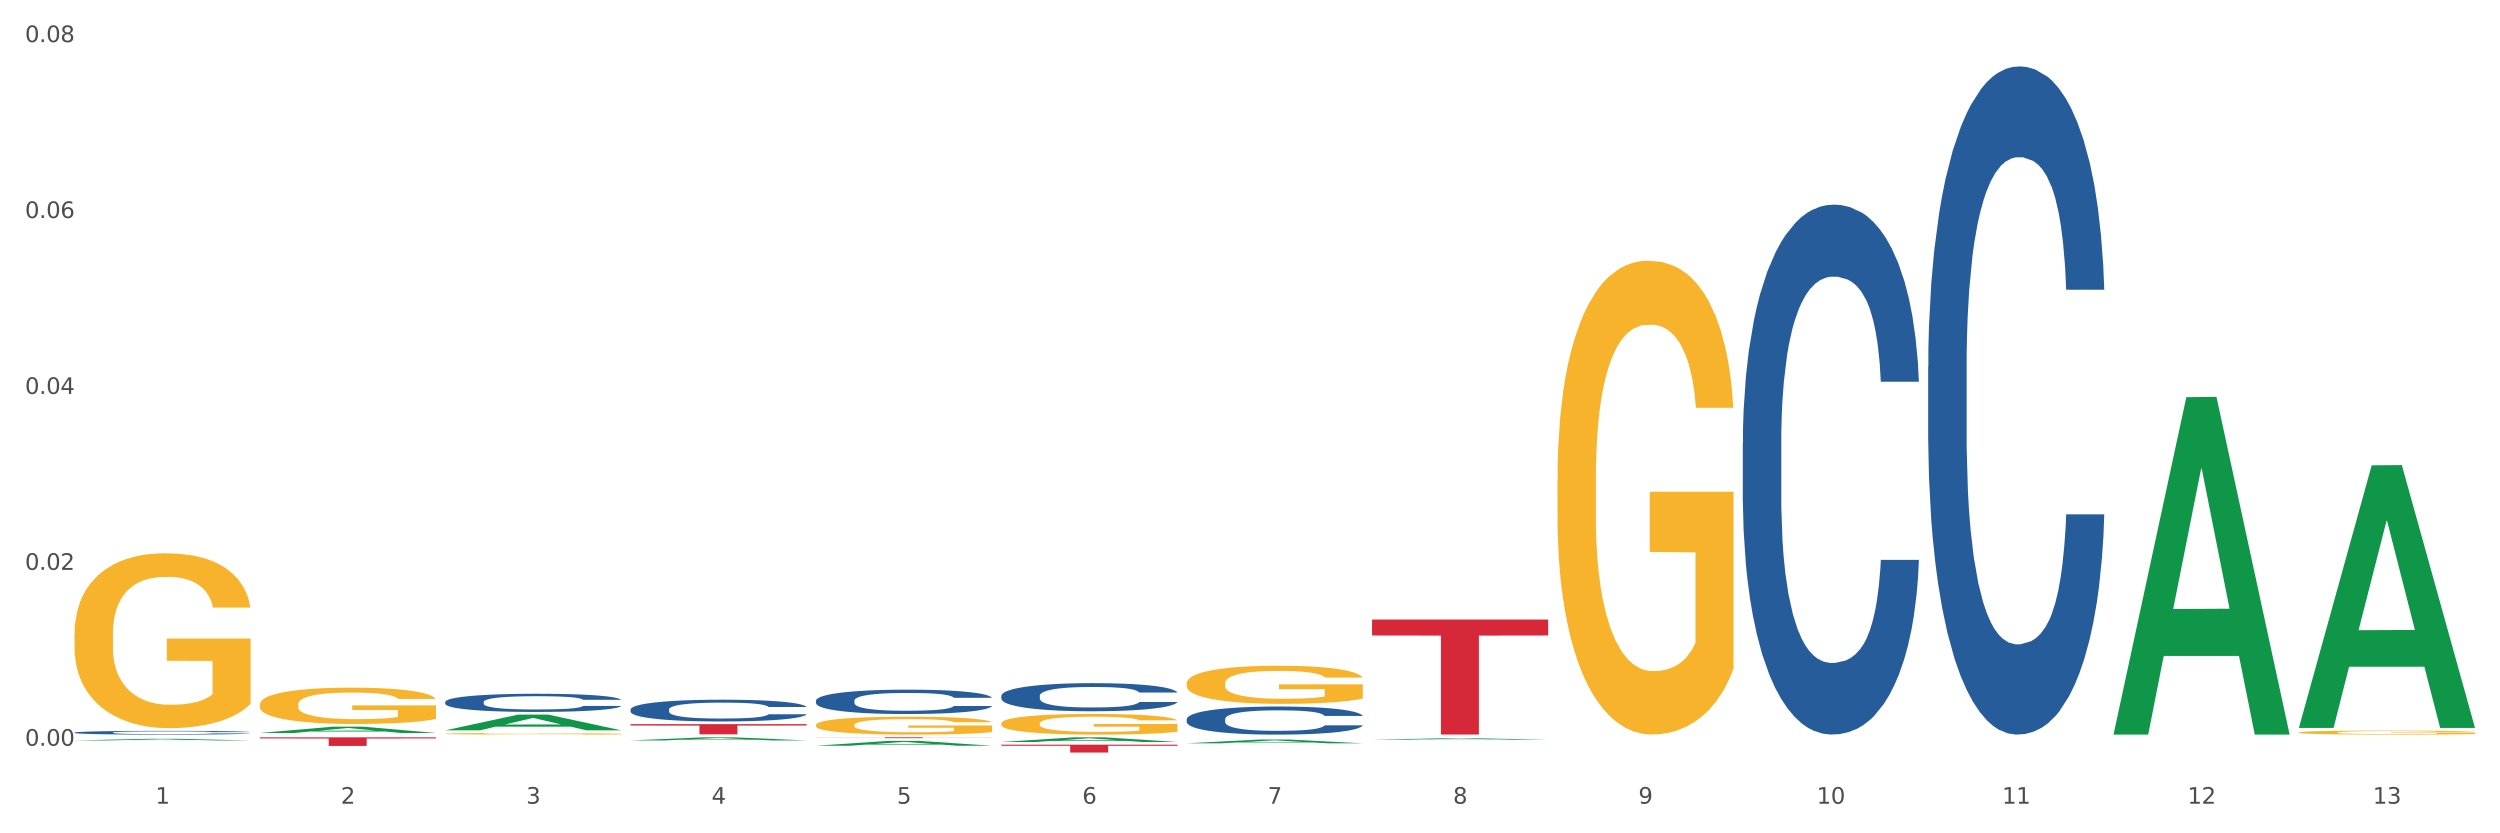 <?xml version="1.0" encoding="utf-8" standalone="no"?>
<!DOCTYPE svg PUBLIC "-//W3C//DTD SVG 1.1//EN"
  "http://www.w3.org/Graphics/SVG/1.1/DTD/svg11.dtd">
<svg xmlns:xlink="http://www.w3.org/1999/xlink" width="1080pt" height="360pt" viewBox="0 0 1080 360" xmlns="http://www.w3.org/2000/svg" version="1.1">
 <rect x="0" y="0" width="1080" height="360" fill="#333333" stroke="none"/>
 <defs>
  <style type="text/css">*{stroke-linejoin: round; stroke-linecap: butt}</style>
 </defs>
 <g id="figure_1">
  <g id="patch_1">
   <path d="M 0 360 
L 1080 360 
L 1080 0 
L 0 0 
z
" style="fill: #ffffff; stroke: #ffffff; stroke-linejoin: miter"/>
  </g>
  <g id="axes_1">
   <g id="matplotlib.axis_1">
    <g id="xtick_1">
     <g id="text_1">
      <!-- 1 -->
      <g style="fill: #4d4d4d" transform="translate(67.159 347.204) scale(0.096 -0.096)">
       <defs>
        <path id="DejaVuSans-31" d="M 794 531 
L 1825 531 
L 1825 4091 
L 703 3866 
L 703 4441 
L 1819 4666 
L 2450 4666 
L 2450 531 
L 3481 531 
L 3481 0 
L 794 0 
L 794 531 
z
" transform="scale(0.016)"/>
       </defs>
       <use xlink:href="#DejaVuSans-31"/>
      </g>
     </g>
    </g>
    <g id="xtick_2">
     <g id="text_2">
      <!-- 2 -->
      <g style="fill: #4d4d4d" transform="translate(147.238 347.204) scale(0.096 -0.096)">
       <defs>
        <path id="DejaVuSans-32" d="M 1228 531 
L 3431 531 
L 3431 0 
L 469 0 
L 469 531 
Q 828 903 1448 1529 
Q 2069 2156 2228 2338 
Q 2531 2678 2651 2914 
Q 2772 3150 2772 3378 
Q 2772 3750 2511 3984 
Q 2250 4219 1831 4219 
Q 1534 4219 1204 4116 
Q 875 4013 500 3803 
L 500 4441 
Q 881 4594 1212 4672 
Q 1544 4750 1819 4750 
Q 2544 4750 2975 4387 
Q 3406 4025 3406 3419 
Q 3406 3131 3298 2873 
Q 3191 2616 2906 2266 
Q 2828 2175 2409 1742 
Q 1991 1309 1228 531 
z
" transform="scale(0.016)"/>
       </defs>
       <use xlink:href="#DejaVuSans-32"/>
      </g>
     </g>
    </g>
    <g id="xtick_3">
     <g id="text_3">
      <!-- 3 -->
      <g style="fill: #4d4d4d" transform="translate(227.317 347.204) scale(0.096 -0.096)">
       <defs>
        <path id="DejaVuSans-33" d="M 2597 2516 
Q 3050 2419 3304 2112 
Q 3559 1806 3559 1356 
Q 3559 666 3084 287 
Q 2609 -91 1734 -91 
Q 1441 -91 1130 -33 
Q 819 25 488 141 
L 488 750 
Q 750 597 1062 519 
Q 1375 441 1716 441 
Q 2309 441 2620 675 
Q 2931 909 2931 1356 
Q 2931 1769 2642 2001 
Q 2353 2234 1838 2234 
L 1294 2234 
L 1294 2753 
L 1863 2753 
Q 2328 2753 2575 2939 
Q 2822 3125 2822 3475 
Q 2822 3834 2567 4026 
Q 2313 4219 1838 4219 
Q 1578 4219 1281 4162 
Q 984 4106 628 3988 
L 628 4550 
Q 988 4650 1302 4700 
Q 1616 4750 1894 4750 
Q 2613 4750 3031 4423 
Q 3450 4097 3450 3541 
Q 3450 3153 3228 2886 
Q 3006 2619 2597 2516 
z
" transform="scale(0.016)"/>
       </defs>
       <use xlink:href="#DejaVuSans-33"/>
      </g>
     </g>
    </g>
    <g id="xtick_4">
     <g id="text_4">
      <!-- 4 -->
      <g style="fill: #4d4d4d" transform="translate(307.396 347.204) scale(0.096 -0.096)">
       <defs>
        <path id="DejaVuSans-34" d="M 2419 4116 
L 825 1625 
L 2419 1625 
L 2419 4116 
z
M 2253 4666 
L 3047 4666 
L 3047 1625 
L 3713 1625 
L 3713 1100 
L 3047 1100 
L 3047 0 
L 2419 0 
L 2419 1100 
L 313 1100 
L 313 1709 
L 2253 4666 
z
" transform="scale(0.016)"/>
       </defs>
       <use xlink:href="#DejaVuSans-34"/>
      </g>
     </g>
    </g>
    <g id="xtick_5">
     <g id="text_5">
      <!-- 5 -->
      <g style="fill: #4d4d4d" transform="translate(387.475 347.204) scale(0.096 -0.096)">
       <defs>
        <path id="DejaVuSans-35" d="M 691 4666 
L 3169 4666 
L 3169 4134 
L 1269 4134 
L 1269 2991 
Q 1406 3038 1543 3061 
Q 1681 3084 1819 3084 
Q 2600 3084 3056 2656 
Q 3513 2228 3513 1497 
Q 3513 744 3044 326 
Q 2575 -91 1722 -91 
Q 1428 -91 1123 -41 
Q 819 9 494 109 
L 494 744 
Q 775 591 1075 516 
Q 1375 441 1709 441 
Q 2250 441 2565 725 
Q 2881 1009 2881 1497 
Q 2881 1984 2565 2268 
Q 2250 2553 1709 2553 
Q 1456 2553 1204 2497 
Q 953 2441 691 2322 
L 691 4666 
z
" transform="scale(0.016)"/>
       </defs>
       <use xlink:href="#DejaVuSans-35"/>
      </g>
     </g>
    </g>
    <g id="xtick_6">
     <g id="text_6">
      <!-- 6 -->
      <g style="fill: #4d4d4d" transform="translate(467.554 347.204) scale(0.096 -0.096)">
       <defs>
        <path id="DejaVuSans-36" d="M 2113 2584 
Q 1688 2584 1439 2293 
Q 1191 2003 1191 1497 
Q 1191 994 1439 701 
Q 1688 409 2113 409 
Q 2538 409 2786 701 
Q 3034 994 3034 1497 
Q 3034 2003 2786 2293 
Q 2538 2584 2113 2584 
z
M 3366 4563 
L 3366 3988 
Q 3128 4100 2886 4159 
Q 2644 4219 2406 4219 
Q 1781 4219 1451 3797 
Q 1122 3375 1075 2522 
Q 1259 2794 1537 2939 
Q 1816 3084 2150 3084 
Q 2853 3084 3261 2657 
Q 3669 2231 3669 1497 
Q 3669 778 3244 343 
Q 2819 -91 2113 -91 
Q 1303 -91 875 529 
Q 447 1150 447 2328 
Q 447 3434 972 4092 
Q 1497 4750 2381 4750 
Q 2619 4750 2861 4703 
Q 3103 4656 3366 4563 
z
" transform="scale(0.016)"/>
       </defs>
       <use xlink:href="#DejaVuSans-36"/>
      </g>
     </g>
    </g>
    <g id="xtick_7">
     <g id="text_7">
      <!-- 7 -->
      <g style="fill: #4d4d4d" transform="translate(547.634 347.204) scale(0.096 -0.096)">
       <defs>
        <path id="DejaVuSans-37" d="M 525 4666 
L 3525 4666 
L 3525 4397 
L 1831 0 
L 1172 0 
L 2766 4134 
L 525 4134 
L 525 4666 
z
" transform="scale(0.016)"/>
       </defs>
       <use xlink:href="#DejaVuSans-37"/>
      </g>
     </g>
    </g>
    <g id="xtick_8">
     <g id="text_8">
      <!-- 8 -->
      <g style="fill: #4d4d4d" transform="translate(627.713 347.204) scale(0.096 -0.096)">
       <defs>
        <path id="DejaVuSans-38" d="M 2034 2216 
Q 1584 2216 1326 1975 
Q 1069 1734 1069 1313 
Q 1069 891 1326 650 
Q 1584 409 2034 409 
Q 2484 409 2743 651 
Q 3003 894 3003 1313 
Q 3003 1734 2745 1975 
Q 2488 2216 2034 2216 
z
M 1403 2484 
Q 997 2584 770 2862 
Q 544 3141 544 3541 
Q 544 4100 942 4425 
Q 1341 4750 2034 4750 
Q 2731 4750 3128 4425 
Q 3525 4100 3525 3541 
Q 3525 3141 3298 2862 
Q 3072 2584 2669 2484 
Q 3125 2378 3379 2068 
Q 3634 1759 3634 1313 
Q 3634 634 3220 271 
Q 2806 -91 2034 -91 
Q 1263 -91 848 271 
Q 434 634 434 1313 
Q 434 1759 690 2068 
Q 947 2378 1403 2484 
z
M 1172 3481 
Q 1172 3119 1398 2916 
Q 1625 2713 2034 2713 
Q 2441 2713 2670 2916 
Q 2900 3119 2900 3481 
Q 2900 3844 2670 4047 
Q 2441 4250 2034 4250 
Q 1625 4250 1398 4047 
Q 1172 3844 1172 3481 
z
" transform="scale(0.016)"/>
       </defs>
       <use xlink:href="#DejaVuSans-38"/>
      </g>
     </g>
    </g>
    <g id="xtick_9">
     <g id="text_9">
      <!-- 9 -->
      <g style="fill: #4d4d4d" transform="translate(707.792 347.204) scale(0.096 -0.096)">
       <defs>
        <path id="DejaVuSans-39" d="M 703 97 
L 703 672 
Q 941 559 1184 500 
Q 1428 441 1663 441 
Q 2288 441 2617 861 
Q 2947 1281 2994 2138 
Q 2813 1869 2534 1725 
Q 2256 1581 1919 1581 
Q 1219 1581 811 2004 
Q 403 2428 403 3163 
Q 403 3881 828 4315 
Q 1253 4750 1959 4750 
Q 2769 4750 3195 4129 
Q 3622 3509 3622 2328 
Q 3622 1225 3098 567 
Q 2575 -91 1691 -91 
Q 1453 -91 1209 -44 
Q 966 3 703 97 
z
M 1959 2075 
Q 2384 2075 2632 2365 
Q 2881 2656 2881 3163 
Q 2881 3666 2632 3958 
Q 2384 4250 1959 4250 
Q 1534 4250 1286 3958 
Q 1038 3666 1038 3163 
Q 1038 2656 1286 2365 
Q 1534 2075 1959 2075 
z
" transform="scale(0.016)"/>
       </defs>
       <use xlink:href="#DejaVuSans-39"/>
      </g>
     </g>
    </g>
    <g id="xtick_10">
     <g id="text_10">
      <!-- 10 -->
      <g style="fill: #4d4d4d" transform="translate(784.817 347.204) scale(0.096 -0.096)">
       <defs>
        <path id="DejaVuSans-30" d="M 2034 4250 
Q 1547 4250 1301 3770 
Q 1056 3291 1056 2328 
Q 1056 1369 1301 889 
Q 1547 409 2034 409 
Q 2525 409 2770 889 
Q 3016 1369 3016 2328 
Q 3016 3291 2770 3770 
Q 2525 4250 2034 4250 
z
M 2034 4750 
Q 2819 4750 3233 4129 
Q 3647 3509 3647 2328 
Q 3647 1150 3233 529 
Q 2819 -91 2034 -91 
Q 1250 -91 836 529 
Q 422 1150 422 2328 
Q 422 3509 836 4129 
Q 1250 4750 2034 4750 
z
" transform="scale(0.016)"/>
       </defs>
       <use xlink:href="#DejaVuSans-31"/>
       <use xlink:href="#DejaVuSans-30" transform="translate(63.623 0)"/>
      </g>
     </g>
    </g>
    <g id="xtick_11">
     <g id="text_11">
      <!-- 11 -->
      <g style="fill: #4d4d4d" transform="translate(864.896 347.204) scale(0.096 -0.096)">
       <use xlink:href="#DejaVuSans-31"/>
       <use xlink:href="#DejaVuSans-31" transform="translate(63.623 0)"/>
      </g>
     </g>
    </g>
    <g id="xtick_12">
     <g id="text_12">
      <!-- 12 -->
      <g style="fill: #4d4d4d" transform="translate(944.975 347.204) scale(0.096 -0.096)">
       <use xlink:href="#DejaVuSans-31"/>
       <use xlink:href="#DejaVuSans-32" transform="translate(63.623 0)"/>
      </g>
     </g>
    </g>
    <g id="xtick_13">
     <g id="text_13">
      <!-- 13 -->
      <g style="fill: #4d4d4d" transform="translate(1025.054 347.204) scale(0.096 -0.096)">
       <use xlink:href="#DejaVuSans-31"/>
       <use xlink:href="#DejaVuSans-33" transform="translate(63.623 0)"/>
      </g>
     </g>
    </g>
    <g id="xtick_14"/>
    <g id="xtick_15"/>
    <g id="xtick_16"/>
    <g id="xtick_17"/>
    <g id="xtick_18"/>
    <g id="xtick_19"/>
    <g id="xtick_20"/>
    <g id="xtick_21"/>
    <g id="xtick_22"/>
    <g id="xtick_23"/>
    <g id="xtick_24"/>
    <g id="xtick_25"/>
   </g>
   <g id="matplotlib.axis_2">
    <g id="ytick_1">
     <g id="text_14">
      <!-- 0.00 -->
      <g style="fill: #4d4d4d" transform="translate(10.8 322.162) scale(0.096 -0.096)">
       <defs>
        <path id="DejaVuSans-2e" d="M 684 794 
L 1344 794 
L 1344 0 
L 684 0 
L 684 794 
z
" transform="scale(0.016)"/>
       </defs>
       <use xlink:href="#DejaVuSans-30"/>
       <use xlink:href="#DejaVuSans-2e" transform="translate(63.623 0)"/>
       <use xlink:href="#DejaVuSans-30" transform="translate(95.41 0)"/>
       <use xlink:href="#DejaVuSans-30" transform="translate(159.033 0)"/>
      </g>
     </g>
    </g>
    <g id="ytick_2">
     <g id="text_15">
      <!-- 0.02 -->
      <g style="fill: #4d4d4d" transform="translate(10.8 246.171) scale(0.096 -0.096)">
       <use xlink:href="#DejaVuSans-30"/>
       <use xlink:href="#DejaVuSans-2e" transform="translate(63.623 0)"/>
       <use xlink:href="#DejaVuSans-30" transform="translate(95.41 0)"/>
       <use xlink:href="#DejaVuSans-32" transform="translate(159.033 0)"/>
      </g>
     </g>
    </g>
    <g id="ytick_3">
     <g id="text_16">
      <!-- 0.04 -->
      <g style="fill: #4d4d4d" transform="translate(10.8 170.18) scale(0.096 -0.096)">
       <use xlink:href="#DejaVuSans-30"/>
       <use xlink:href="#DejaVuSans-2e" transform="translate(63.623 0)"/>
       <use xlink:href="#DejaVuSans-30" transform="translate(95.41 0)"/>
       <use xlink:href="#DejaVuSans-34" transform="translate(159.033 0)"/>
      </g>
     </g>
    </g>
    <g id="ytick_4">
     <g id="text_17">
      <!-- 0.06 -->
      <g style="fill: #4d4d4d" transform="translate(10.8 94.189) scale(0.096 -0.096)">
       <use xlink:href="#DejaVuSans-30"/>
       <use xlink:href="#DejaVuSans-2e" transform="translate(63.623 0)"/>
       <use xlink:href="#DejaVuSans-30" transform="translate(95.41 0)"/>
       <use xlink:href="#DejaVuSans-36" transform="translate(159.033 0)"/>
      </g>
     </g>
    </g>
    <g id="ytick_5">
     <g id="text_18">
      <!-- 0.08 -->
      <g style="fill: #4d4d4d" transform="translate(10.8 18.198) scale(0.096 -0.096)">
       <use xlink:href="#DejaVuSans-30"/>
       <use xlink:href="#DejaVuSans-2e" transform="translate(63.623 0)"/>
       <use xlink:href="#DejaVuSans-30" transform="translate(95.41 0)"/>
       <use xlink:href="#DejaVuSans-38" transform="translate(159.033 0)"/>
      </g>
     </g>
    </g>
    <g id="ytick_6"/>
    <g id="ytick_7"/>
    <g id="ytick_8"/>
    <g id="ytick_9"/>
   </g>
   <g id="PolyCollection_1">
    <path d="M 32.175 319.867 
L 32.253 319.866 
L 63.625 319.171 
L 76.644 319.17 
L 108.25 319.868 
L 93.192 319.868 
L 86.369 319.706 
L 53.978 319.706 
L 53.743 319.708 
L 47.155 319.868 
L 32.175 319.868 
L 32.175 319.867 
L 58.056 319.609 
L 82.291 319.608 
L 70.291 319.319 
L 70.134 319.318 
L 69.977 319.32 
L 57.978 319.608 
L 58.056 319.609 
L 32.175 319.867 
z
" clip-path="url(#p3dac028bf2)" style="fill: #109648"/>
    <path d="M 352.492 313.193 
L 352.581 313.186 
L 352.581 312.932 
L 352.761 312.713 
L 353.659 312.183 
L 355.006 311.745 
L 355.994 311.511 
L 356.982 311.321 
L 358.15 311.13 
L 359.587 310.932 
L 362.192 310.642 
L 363.809 310.494 
L 365.785 310.338 
L 369.377 310.112 
L 371.982 309.985 
L 374.676 309.879 
L 379.078 309.752 
L 381.952 309.695 
L 385.005 309.653 
L 388.688 309.625 
L 391.472 309.618 
L 397.58 309.639 
L 402.789 309.702 
L 405.304 309.752 
L 408.538 309.837 
L 410.244 309.893 
L 413.028 310.006 
L 415.903 310.155 
L 417.879 310.282 
L 420.843 310.522 
L 423.088 310.762 
L 425.154 311.059 
L 426.232 311.264 
L 427.04 311.455 
L 427.758 311.674 
L 428.477 312.02 
L 412.31 312.02 
L 411.681 311.773 
L 410.693 311.54 
L 409.256 311.314 
L 407.999 311.172 
L 405.843 310.996 
L 403.867 310.882 
L 401.801 310.798 
L 399.286 310.727 
L 397.31 310.692 
L 394.526 310.663 
L 389.047 310.67 
L 385.365 310.727 
L 382.85 310.798 
L 381.233 310.861 
L 379.796 310.932 
L 378.179 311.031 
L 376.293 311.179 
L 374.946 311.314 
L 373.599 311.483 
L 372.521 311.653 
L 371.533 311.851 
L 370.724 312.063 
L 370.096 312.282 
L 369.557 312.55 
L 369.108 312.995 
L 369.108 313.963 
L 369.287 314.182 
L 369.737 314.472 
L 370.275 314.691 
L 371.174 314.953 
L 371.982 315.129 
L 373.509 315.384 
L 375.215 315.596 
L 376.563 315.73 
L 377.91 315.843 
L 380.245 315.998 
L 382.85 316.126 
L 385.095 316.203 
L 388.149 316.274 
L 390.215 316.302 
L 392.011 316.316 
L 396.412 316.316 
L 399.556 316.295 
L 403.059 316.246 
L 405.753 316.182 
L 407.999 316.104 
L 410.514 315.977 
L 412.13 315.857 
L 412.13 314.38 
L 392.37 314.373 
L 392.37 313.391 
L 428.567 313.391 
L 428.567 316.274 
L 427.04 316.422 
L 425.333 316.557 
L 423.537 316.677 
L 420.843 316.825 
L 417.609 316.966 
L 414.735 317.065 
L 411.681 317.15 
L 408.088 317.228 
L 403.418 317.299 
L 400.544 317.327 
L 396.951 317.348 
L 392.73 317.355 
L 389.047 317.341 
L 385.455 317.306 
L 381.682 317.242 
L 378 317.15 
L 375.215 317.058 
L 372.431 316.945 
L 369.467 316.797 
L 367.132 316.656 
L 365.335 316.528 
L 363.359 316.366 
L 361.204 316.154 
L 359.587 315.963 
L 358.15 315.765 
L 356.623 315.511 
L 355.545 315.292 
L 354.468 315.016 
L 353.839 314.811 
L 353.12 314.493 
L 352.581 314.048 
L 352.492 313.193 
z
" clip-path="url(#p3dac028bf2)" style="fill: #f7b32b"/>
    <path d="M 592.729 267.628 
L 668.804 267.628 
L 668.804 274.532 
L 638.879 274.579 
L 638.879 317.307 
L 622.474 317.307 
L 622.474 274.579 
L 592.729 274.532 
L 592.729 267.675 
L 592.729 267.628 
z
" clip-path="url(#p3dac028bf2)" style="fill: #d62839"/>
    <path d="M 432.571 321.701 
L 508.646 321.701 
L 508.646 322.172 
L 478.721 322.175 
L 478.721 325.089 
L 462.316 325.089 
L 462.316 322.175 
L 432.571 322.172 
L 432.571 321.704 
L 432.571 321.701 
z
" clip-path="url(#p3dac028bf2)" style="fill: #d62839"/>
    <path d="M 352.492 318.514 
L 428.567 318.514 
L 428.567 318.567 
L 398.641 318.567 
L 398.641 318.892 
L 382.237 318.892 
L 382.237 318.567 
L 352.492 318.567 
L 352.492 318.515 
L 352.492 318.514 
z
" clip-path="url(#p3dac028bf2)" style="fill: #d62839"/>
    <path d="M 272.412 312.832 
L 348.488 312.832 
L 348.488 313.443 
L 318.562 313.448 
L 318.562 317.231 
L 302.157 317.231 
L 302.157 313.448 
L 272.412 313.443 
L 272.412 312.836 
L 272.412 312.832 
z
" clip-path="url(#p3dac028bf2)" style="fill: #d62839"/>
    <path d="M 112.254 318.514 
L 188.329 318.514 
L 188.329 319.031 
L 158.404 319.034 
L 158.404 322.23 
L 141.999 322.23 
L 141.999 319.034 
L 112.254 319.031 
L 112.254 318.518 
L 112.254 318.514 
z
" clip-path="url(#p3dac028bf2)" style="fill: #d62839"/>
    <path d="M 432.571 312.55 
L 432.661 312.542 
L 432.661 312.248 
L 432.84 311.995 
L 433.738 311.383 
L 435.086 310.877 
L 436.074 310.608 
L 437.062 310.388 
L 438.229 310.168 
L 439.666 309.939 
L 442.271 309.605 
L 443.888 309.433 
L 445.864 309.254 
L 449.456 308.993 
L 452.061 308.846 
L 454.756 308.724 
L 459.157 308.577 
L 462.031 308.511 
L 465.085 308.462 
L 468.767 308.43 
L 471.551 308.422 
L 477.659 308.446 
L 482.868 308.52 
L 485.383 308.577 
L 488.617 308.675 
L 490.323 308.74 
L 493.108 308.87 
L 495.982 309.042 
L 497.958 309.189 
L 500.922 309.466 
L 503.167 309.743 
L 505.233 310.086 
L 506.311 310.323 
L 507.119 310.543 
L 507.838 310.796 
L 508.556 311.196 
L 492.389 311.196 
L 491.76 310.91 
L 490.772 310.641 
L 489.335 310.38 
L 488.078 310.217 
L 485.922 310.013 
L 483.946 309.882 
L 481.88 309.784 
L 479.366 309.703 
L 477.39 309.662 
L 474.605 309.629 
L 469.126 309.637 
L 465.444 309.703 
L 462.929 309.784 
L 461.312 309.858 
L 459.875 309.939 
L 458.258 310.053 
L 456.372 310.225 
L 455.025 310.38 
L 453.678 310.575 
L 452.6 310.771 
L 451.612 311 
L 450.804 311.244 
L 450.175 311.497 
L 449.636 311.807 
L 449.187 312.321 
L 449.187 313.439 
L 449.367 313.692 
L 449.816 314.026 
L 450.355 314.279 
L 451.253 314.581 
L 452.061 314.785 
L 453.588 315.079 
L 455.295 315.324 
L 456.642 315.479 
L 457.989 315.609 
L 460.324 315.789 
L 462.929 315.936 
L 465.174 316.025 
L 468.228 316.107 
L 470.294 316.14 
L 472.09 316.156 
L 476.491 316.156 
L 479.635 316.131 
L 483.138 316.074 
L 485.832 316.001 
L 488.078 315.911 
L 490.593 315.764 
L 492.209 315.626 
L 492.209 313.92 
L 472.45 313.912 
L 472.45 312.778 
L 508.646 312.778 
L 508.646 316.107 
L 507.119 316.278 
L 505.413 316.433 
L 503.616 316.572 
L 500.922 316.743 
L 497.688 316.906 
L 494.814 317.021 
L 491.76 317.119 
L 488.168 317.208 
L 483.497 317.29 
L 480.623 317.322 
L 477.03 317.347 
L 472.809 317.355 
L 469.126 317.339 
L 465.534 317.298 
L 461.761 317.225 
L 458.079 317.119 
L 455.295 317.012 
L 452.51 316.882 
L 449.546 316.711 
L 447.211 316.547 
L 445.415 316.401 
L 443.439 316.213 
L 441.283 315.968 
L 439.666 315.748 
L 438.229 315.519 
L 436.702 315.226 
L 435.625 314.973 
L 434.547 314.655 
L 433.918 314.418 
L 433.199 314.051 
L 432.661 313.537 
L 432.571 312.55 
z
" clip-path="url(#p3dac028bf2)" style="fill: #f7b32b"/>
    <path d="M 672.808 207.199 
L 672.898 207.012 
L 672.898 200.282 
L 673.078 194.486 
L 673.976 180.465 
L 675.323 168.874 
L 676.311 162.705 
L 677.299 157.657 
L 678.467 152.609 
L 679.904 147.375 
L 682.508 139.71 
L 684.125 135.784 
L 686.101 131.671 
L 689.694 125.688 
L 692.299 122.323 
L 694.993 119.519 
L 699.394 116.154 
L 702.268 114.658 
L 705.322 113.537 
L 709.005 112.789 
L 711.789 112.602 
L 717.896 113.163 
L 723.106 114.845 
L 725.621 116.154 
L 728.854 118.397 
L 730.561 119.893 
L 733.345 122.884 
L 736.219 126.81 
L 738.195 130.175 
L 741.159 136.531 
L 743.405 142.888 
L 745.47 150.74 
L 746.548 156.161 
L 747.357 161.209 
L 748.075 167.004 
L 748.794 176.165 
L 732.626 176.165 
L 731.998 169.622 
L 731.01 163.452 
L 729.573 157.47 
L 728.315 153.731 
L 726.16 149.057 
L 724.184 146.066 
L 722.118 143.823 
L 719.603 141.953 
L 717.627 141.018 
L 714.843 140.271 
L 709.364 140.457 
L 705.681 141.953 
L 703.166 143.823 
L 701.55 145.505 
L 700.113 147.375 
L 698.496 149.992 
L 696.61 153.918 
L 695.263 157.47 
L 693.915 161.957 
L 692.837 166.444 
L 691.849 171.678 
L 691.041 177.287 
L 690.412 183.082 
L 689.873 190.186 
L 689.424 201.964 
L 689.424 227.576 
L 689.604 233.372 
L 690.053 241.037 
L 690.592 246.832 
L 691.49 253.749 
L 692.299 258.423 
L 693.825 265.153 
L 695.532 270.762 
L 696.879 274.314 
L 698.226 277.305 
L 700.562 281.418 
L 703.166 284.783 
L 705.412 286.84 
L 708.466 288.709 
L 710.531 289.457 
L 712.328 289.831 
L 716.729 289.831 
L 719.872 289.27 
L 723.375 287.961 
L 726.07 286.279 
L 728.315 284.222 
L 730.83 280.857 
L 732.447 277.679 
L 732.447 238.606 
L 712.687 238.42 
L 712.687 212.433 
L 748.883 212.433 
L 748.883 288.709 
L 747.357 292.635 
L 745.65 296.187 
L 743.854 299.365 
L 741.159 303.291 
L 737.926 307.03 
L 735.052 309.648 
L 731.998 311.891 
L 728.405 313.948 
L 723.735 315.817 
L 720.86 316.565 
L 717.268 317.126 
L 713.046 317.313 
L 709.364 316.939 
L 705.771 316.004 
L 701.999 314.321 
L 698.316 311.891 
L 695.532 309.461 
L 692.748 306.47 
L 689.784 302.544 
L 687.448 298.805 
L 685.652 295.439 
L 683.676 291.14 
L 681.52 285.531 
L 679.904 280.483 
L 678.467 275.249 
L 676.94 268.519 
L 675.862 262.723 
L 674.784 255.432 
L 674.155 250.01 
L 673.437 241.598 
L 672.898 229.82 
L 672.808 207.199 
z
" clip-path="url(#p3dac028bf2)" style="fill: #f7b32b"/>
    <path d="M 192.333 316.989 
L 192.423 316.988 
L 192.423 316.966 
L 192.603 316.947 
L 193.501 316.9 
L 194.848 316.862 
L 195.836 316.841 
L 196.824 316.824 
L 197.992 316.808 
L 199.429 316.79 
L 202.034 316.765 
L 203.65 316.752 
L 205.626 316.738 
L 209.219 316.718 
L 211.824 316.707 
L 214.518 316.698 
L 218.919 316.686 
L 221.793 316.681 
L 224.847 316.678 
L 228.53 316.675 
L 231.314 316.675 
L 237.422 316.676 
L 242.631 316.682 
L 245.146 316.686 
L 248.379 316.694 
L 250.086 316.699 
L 252.87 316.709 
L 255.744 316.722 
L 257.72 316.733 
L 260.684 316.754 
L 262.93 316.775 
L 264.995 316.801 
L 266.073 316.819 
L 266.882 316.836 
L 267.6 316.855 
L 268.319 316.886 
L 252.152 316.886 
L 251.523 316.864 
L 250.535 316.844 
L 249.098 316.824 
L 247.84 316.811 
L 245.685 316.796 
L 243.709 316.786 
L 241.643 316.778 
L 239.128 316.772 
L 237.152 316.769 
L 234.368 316.767 
L 228.889 316.767 
L 225.206 316.772 
L 222.692 316.778 
L 221.075 316.784 
L 219.638 316.79 
L 218.021 316.799 
L 216.135 316.812 
L 214.788 316.824 
L 213.44 316.839 
L 212.363 316.854 
L 211.375 316.871 
L 210.566 316.89 
L 209.937 316.909 
L 209.399 316.933 
L 208.949 316.972 
L 208.949 317.057 
L 209.129 317.076 
L 209.578 317.102 
L 210.117 317.121 
L 211.015 317.144 
L 211.824 317.159 
L 213.351 317.182 
L 215.057 317.2 
L 216.404 317.212 
L 217.752 317.222 
L 220.087 317.236 
L 222.692 317.247 
L 224.937 317.254 
L 227.991 317.26 
L 230.057 317.263 
L 231.853 317.264 
L 236.254 317.264 
L 239.398 317.262 
L 242.9 317.258 
L 245.595 317.252 
L 247.84 317.245 
L 250.355 317.234 
L 251.972 317.223 
L 251.972 317.093 
L 232.212 317.093 
L 232.212 317.006 
L 268.408 317.006 
L 268.408 317.26 
L 266.882 317.273 
L 265.175 317.285 
L 263.379 317.295 
L 260.684 317.309 
L 257.451 317.321 
L 254.577 317.33 
L 251.523 317.337 
L 247.93 317.344 
L 243.26 317.35 
L 240.386 317.353 
L 236.793 317.355 
L 232.571 317.355 
L 228.889 317.354 
L 225.296 317.351 
L 221.524 317.345 
L 217.841 317.337 
L 215.057 317.329 
L 212.273 317.319 
L 209.309 317.306 
L 206.974 317.294 
L 205.177 317.282 
L 203.201 317.268 
L 201.046 317.249 
L 199.429 317.233 
L 197.992 317.215 
L 196.465 317.193 
L 195.387 317.174 
L 194.309 317.149 
L 193.681 317.131 
L 192.962 317.103 
L 192.423 317.064 
L 192.333 316.989 
z
" clip-path="url(#p3dac028bf2)" style="fill: #f7b32b"/>
    <path d="M 993.125 316.42 
L 993.215 316.419 
L 993.215 316.362 
L 993.394 316.312 
L 994.292 316.193 
L 995.64 316.095 
L 996.628 316.043 
L 997.616 316 
L 998.783 315.957 
L 1000.22 315.912 
L 1002.825 315.847 
L 1004.442 315.814 
L 1006.418 315.779 
L 1010.01 315.728 
L 1012.615 315.7 
L 1015.31 315.676 
L 1019.711 315.647 
L 1022.585 315.635 
L 1025.639 315.625 
L 1029.321 315.619 
L 1032.105 315.617 
L 1038.213 315.622 
L 1043.422 315.636 
L 1045.937 315.647 
L 1049.171 315.666 
L 1050.877 315.679 
L 1053.662 315.704 
L 1056.536 315.738 
L 1058.512 315.766 
L 1061.476 315.82 
L 1063.721 315.874 
L 1065.787 315.941 
L 1066.865 315.987 
L 1067.673 316.03 
L 1068.392 316.079 
L 1069.11 316.157 
L 1052.943 316.157 
L 1052.314 316.101 
L 1051.326 316.049 
L 1049.889 315.998 
L 1048.632 315.966 
L 1046.476 315.927 
L 1044.5 315.901 
L 1042.434 315.882 
L 1039.92 315.866 
L 1037.944 315.858 
L 1035.159 315.852 
L 1029.68 315.854 
L 1025.998 315.866 
L 1023.483 315.882 
L 1021.866 315.897 
L 1020.429 315.912 
L 1018.813 315.935 
L 1016.926 315.968 
L 1015.579 315.998 
L 1014.232 316.036 
L 1013.154 316.074 
L 1012.166 316.119 
L 1011.358 316.166 
L 1010.729 316.216 
L 1010.19 316.276 
L 1009.741 316.376 
L 1009.741 316.593 
L 1009.921 316.642 
L 1010.37 316.708 
L 1010.909 316.757 
L 1011.807 316.815 
L 1012.615 316.855 
L 1014.142 316.912 
L 1015.849 316.96 
L 1017.196 316.99 
L 1018.543 317.015 
L 1020.878 317.05 
L 1023.483 317.079 
L 1025.728 317.096 
L 1028.782 317.112 
L 1030.848 317.119 
L 1032.644 317.122 
L 1037.045 317.122 
L 1040.189 317.117 
L 1043.692 317.106 
L 1046.386 317.092 
L 1048.632 317.074 
L 1051.147 317.046 
L 1052.763 317.019 
L 1052.763 316.687 
L 1033.004 316.685 
L 1033.004 316.465 
L 1069.2 316.465 
L 1069.2 317.112 
L 1067.673 317.146 
L 1065.967 317.176 
L 1064.17 317.203 
L 1061.476 317.236 
L 1058.242 317.268 
L 1055.368 317.29 
L 1052.314 317.309 
L 1048.722 317.327 
L 1044.051 317.342 
L 1041.177 317.349 
L 1037.584 317.354 
L 1033.363 317.355 
L 1029.68 317.352 
L 1026.088 317.344 
L 1022.315 317.33 
L 1018.633 317.309 
L 1015.849 317.288 
L 1013.064 317.263 
L 1010.1 317.23 
L 1007.765 317.198 
L 1005.969 317.169 
L 1003.993 317.133 
L 1001.837 317.085 
L 1000.22 317.042 
L 998.783 316.998 
L 997.256 316.941 
L 996.179 316.892 
L 995.101 316.83 
L 994.472 316.784 
L 993.754 316.712 
L 993.215 316.612 
L 993.125 316.42 
z
" clip-path="url(#p3dac028bf2)" style="fill: #f7b32b"/>
    <path d="M 32.175 316.461 
L 32.265 316.46 
L 32.265 316.418 
L 32.535 316.362 
L 33.524 316.258 
L 34.783 316.18 
L 36.941 316.088 
L 38.11 316.049 
L 39.639 316.006 
L 42.786 315.937 
L 46.383 315.877 
L 48.901 315.845 
L 50.789 315.824 
L 55.016 315.787 
L 57.443 315.77 
L 59.961 315.757 
L 62.119 315.748 
L 65.716 315.738 
L 68.594 315.733 
L 71.921 315.732 
L 74.709 315.733 
L 78.396 315.739 
L 83.791 315.757 
L 85.859 315.768 
L 88.647 315.785 
L 91.524 315.809 
L 93.862 315.833 
L 96.56 315.867 
L 99.348 315.911 
L 102.045 315.968 
L 103.934 316.02 
L 105.463 316.074 
L 106.811 316.141 
L 107.801 316.214 
L 108.25 316.274 
L 91.794 316.274 
L 91.345 316.22 
L 90.445 316.16 
L 89.546 316.12 
L 88.557 316.088 
L 87.028 316.051 
L 85.679 316.027 
L 83.431 315.999 
L 81.363 315.981 
L 79.655 315.971 
L 77.586 315.962 
L 73.18 315.953 
L 70.033 315.953 
L 68.054 315.956 
L 65.627 315.963 
L 63.558 315.974 
L 61.13 315.991 
L 59.242 316.011 
L 57.354 316.036 
L 56.274 316.054 
L 54.656 316.086 
L 53.577 316.113 
L 52.138 316.159 
L 51.329 316.191 
L 49.89 316.276 
L 49.26 316.338 
L 48.991 316.381 
L 48.811 316.429 
L 48.811 316.66 
L 49.35 316.764 
L 49.8 316.808 
L 50.519 316.859 
L 51.868 316.924 
L 53.847 316.988 
L 55.915 317.033 
L 57.623 317.062 
L 59.242 317.082 
L 60.861 317.099 
L 62.839 317.114 
L 64.457 317.122 
L 66.885 317.131 
L 69.763 317.136 
L 72.011 317.136 
L 76.597 317.128 
L 78.665 317.121 
L 80.644 317.111 
L 82.802 317.094 
L 84.51 317.076 
L 85.5 317.063 
L 87.118 317.035 
L 88.377 317.005 
L 89.456 316.971 
L 90.176 316.942 
L 90.985 316.897 
L 91.614 316.847 
L 91.794 316.82 
L 108.25 316.82 
L 107.89 316.873 
L 107.261 316.925 
L 106.002 316.995 
L 105.013 317.035 
L 103.484 317.084 
L 101.866 317.125 
L 99.618 317.171 
L 97.549 317.205 
L 95.391 317.235 
L 93.053 317.262 
L 88.827 317.299 
L 87.298 317.309 
L 84.061 317.327 
L 81.543 317.337 
L 77.856 317.348 
L 74.079 317.354 
L 70.123 317.355 
L 66.616 317.352 
L 62.749 317.343 
L 60.321 317.334 
L 57.623 317.321 
L 54.476 317.3 
L 51.509 317.275 
L 48.721 317.245 
L 46.113 317.211 
L 43.685 317.173 
L 40.538 317.109 
L 38.2 317.047 
L 36.491 316.989 
L 35.322 316.94 
L 34.153 316.878 
L 33.524 316.835 
L 32.535 316.731 
L 32.175 316.635 
L 32.175 316.461 
z
" clip-path="url(#p3dac028bf2)" style="fill: #255c99"/>
    <path d="M 192.333 303.231 
L 192.423 303.224 
L 192.423 303.023 
L 192.693 302.751 
L 193.682 302.249 
L 194.941 301.869 
L 197.099 301.425 
L 198.268 301.238 
L 199.797 301.03 
L 202.944 300.693 
L 206.541 300.407 
L 209.059 300.249 
L 210.947 300.149 
L 215.174 299.969 
L 217.602 299.891 
L 220.12 299.826 
L 222.278 299.783 
L 225.875 299.733 
L 228.752 299.711 
L 232.079 299.704 
L 234.867 299.711 
L 238.554 299.74 
L 243.949 299.826 
L 246.018 299.876 
L 248.805 299.962 
L 251.683 300.077 
L 254.021 300.192 
L 256.718 300.357 
L 259.506 300.572 
L 262.204 300.844 
L 264.092 301.095 
L 265.621 301.36 
L 266.97 301.683 
L 267.959 302.034 
L 268.408 302.328 
L 251.953 302.328 
L 251.503 302.063 
L 250.604 301.776 
L 249.704 301.582 
L 248.715 301.425 
L 247.187 301.245 
L 245.838 301.131 
L 243.59 300.995 
L 241.521 300.909 
L 239.813 300.858 
L 237.745 300.815 
L 233.338 300.772 
L 230.191 300.772 
L 228.213 300.787 
L 225.785 300.823 
L 223.717 300.873 
L 221.289 300.959 
L 219.4 301.052 
L 217.512 301.174 
L 216.433 301.26 
L 214.814 301.418 
L 213.735 301.547 
L 212.296 301.769 
L 211.487 301.927 
L 210.048 302.335 
L 209.419 302.636 
L 209.149 302.844 
L 208.969 303.074 
L 208.969 304.192 
L 209.509 304.694 
L 209.958 304.909 
L 210.678 305.153 
L 212.027 305.468 
L 214.005 305.776 
L 216.073 305.998 
L 217.782 306.135 
L 219.4 306.235 
L 221.019 306.314 
L 222.997 306.386 
L 224.616 306.429 
L 227.044 306.472 
L 229.921 306.493 
L 232.169 306.493 
L 236.755 306.457 
L 238.824 306.421 
L 240.802 306.371 
L 242.96 306.292 
L 244.669 306.206 
L 245.658 306.142 
L 247.276 306.006 
L 248.535 305.862 
L 249.615 305.697 
L 250.334 305.554 
L 251.143 305.339 
L 251.773 305.095 
L 251.953 304.966 
L 268.408 304.966 
L 268.049 305.224 
L 267.419 305.475 
L 266.16 305.812 
L 265.171 306.006 
L 263.643 306.242 
L 262.024 306.443 
L 259.776 306.665 
L 257.708 306.83 
L 255.549 306.973 
L 253.211 307.102 
L 248.985 307.282 
L 247.456 307.332 
L 244.219 307.418 
L 241.701 307.468 
L 238.014 307.518 
L 234.238 307.547 
L 230.281 307.554 
L 226.774 307.54 
L 222.907 307.497 
L 220.479 307.454 
L 217.782 307.389 
L 214.634 307.289 
L 211.667 307.167 
L 208.879 307.024 
L 206.271 306.859 
L 203.843 306.672 
L 200.696 306.364 
L 198.358 306.063 
L 196.65 305.783 
L 195.481 305.547 
L 194.312 305.246 
L 193.682 305.038 
L 192.693 304.536 
L 192.333 304.07 
L 192.333 303.231 
z
" clip-path="url(#p3dac028bf2)" style="fill: #255c99"/>
    <path d="M 272.412 306.493 
L 272.502 306.484 
L 272.502 306.244 
L 272.772 305.917 
L 273.761 305.316 
L 275.02 304.861 
L 277.178 304.328 
L 278.347 304.105 
L 279.876 303.856 
L 283.023 303.452 
L 286.62 303.108 
L 289.138 302.919 
L 291.027 302.799 
L 295.253 302.584 
L 297.681 302.49 
L 300.199 302.413 
L 302.357 302.361 
L 305.954 302.301 
L 308.831 302.275 
L 312.159 302.267 
L 314.946 302.275 
L 318.633 302.31 
L 324.028 302.413 
L 326.097 302.473 
L 328.884 302.576 
L 331.762 302.713 
L 334.1 302.851 
L 336.798 303.048 
L 339.585 303.306 
L 342.283 303.632 
L 344.171 303.933 
L 345.7 304.251 
L 347.049 304.637 
L 348.038 305.058 
L 348.488 305.411 
L 332.032 305.411 
L 331.582 305.093 
L 330.683 304.749 
L 329.784 304.517 
L 328.794 304.328 
L 327.266 304.113 
L 325.917 303.976 
L 323.669 303.813 
L 321.601 303.71 
L 319.892 303.65 
L 317.824 303.598 
L 313.418 303.547 
L 310.27 303.547 
L 308.292 303.564 
L 305.864 303.607 
L 303.796 303.667 
L 301.368 303.77 
L 299.479 303.882 
L 297.591 304.028 
L 296.512 304.131 
L 294.893 304.32 
L 293.814 304.474 
L 292.375 304.741 
L 291.566 304.93 
L 290.127 305.419 
L 289.498 305.78 
L 289.228 306.029 
L 289.048 306.304 
L 289.048 307.644 
L 289.588 308.245 
L 290.037 308.503 
L 290.757 308.795 
L 292.106 309.173 
L 294.084 309.542 
L 296.152 309.809 
L 297.861 309.972 
L 299.479 310.092 
L 301.098 310.187 
L 303.076 310.273 
L 304.695 310.324 
L 307.123 310.376 
L 310 310.401 
L 312.249 310.401 
L 316.835 310.359 
L 318.903 310.316 
L 320.881 310.255 
L 323.039 310.161 
L 324.748 310.058 
L 325.737 309.981 
L 327.356 309.817 
L 328.615 309.646 
L 329.694 309.448 
L 330.413 309.276 
L 331.222 309.018 
L 331.852 308.726 
L 332.032 308.572 
L 348.488 308.572 
L 348.128 308.881 
L 347.498 309.182 
L 346.24 309.585 
L 345.25 309.817 
L 343.722 310.101 
L 342.103 310.341 
L 339.855 310.608 
L 337.787 310.805 
L 335.629 310.977 
L 333.291 311.132 
L 329.064 311.346 
L 327.535 311.407 
L 324.298 311.51 
L 321.78 311.57 
L 318.094 311.63 
L 314.317 311.664 
L 310.36 311.673 
L 306.853 311.656 
L 302.986 311.604 
L 300.558 311.553 
L 297.861 311.475 
L 294.713 311.355 
L 291.746 311.209 
L 288.958 311.037 
L 286.351 310.84 
L 283.923 310.616 
L 280.775 310.247 
L 278.437 309.886 
L 276.729 309.551 
L 275.56 309.268 
L 274.391 308.907 
L 273.761 308.658 
L 272.772 308.056 
L 272.412 307.498 
L 272.412 306.493 
z
" clip-path="url(#p3dac028bf2)" style="fill: #255c99"/>
    <path d="M 352.492 302.661 
L 352.582 302.651 
L 352.582 302.382 
L 352.851 302.017 
L 353.84 301.344 
L 355.099 300.834 
L 357.258 300.238 
L 358.427 299.988 
L 359.955 299.709 
L 363.103 299.257 
L 366.699 298.873 
L 369.217 298.661 
L 371.106 298.527 
L 375.332 298.286 
L 377.76 298.181 
L 380.278 298.094 
L 382.436 298.036 
L 386.033 297.969 
L 388.911 297.94 
L 392.238 297.931 
L 395.025 297.94 
L 398.712 297.979 
L 404.108 298.094 
L 406.176 298.161 
L 408.963 298.277 
L 411.841 298.431 
L 414.179 298.584 
L 416.877 298.805 
L 419.664 299.094 
L 422.362 299.459 
L 424.25 299.796 
L 425.779 300.151 
L 427.128 300.584 
L 428.117 301.055 
L 428.567 301.449 
L 412.111 301.449 
L 411.661 301.094 
L 410.762 300.709 
L 409.863 300.45 
L 408.874 300.238 
L 407.345 299.998 
L 405.996 299.844 
L 403.748 299.661 
L 401.68 299.546 
L 399.971 299.478 
L 397.903 299.421 
L 393.497 299.363 
L 390.349 299.363 
L 388.371 299.382 
L 385.943 299.43 
L 383.875 299.498 
L 381.447 299.613 
L 379.559 299.738 
L 377.67 299.902 
L 376.591 300.017 
L 374.972 300.228 
L 373.893 300.401 
L 372.455 300.699 
L 371.645 300.911 
L 370.207 301.459 
L 369.577 301.863 
L 369.307 302.142 
L 369.127 302.449 
L 369.127 303.949 
L 369.667 304.622 
L 370.117 304.911 
L 370.836 305.237 
L 372.185 305.661 
L 374.163 306.074 
L 376.231 306.372 
L 377.94 306.555 
L 379.559 306.689 
L 381.177 306.795 
L 383.155 306.891 
L 384.774 306.949 
L 387.202 307.007 
L 390.08 307.035 
L 392.328 307.035 
L 396.914 306.987 
L 398.982 306.939 
L 400.96 306.872 
L 403.118 306.766 
L 404.827 306.651 
L 405.816 306.564 
L 407.435 306.382 
L 408.694 306.189 
L 409.773 305.968 
L 410.492 305.776 
L 411.302 305.487 
L 411.931 305.161 
L 412.111 304.988 
L 428.567 304.988 
L 428.207 305.334 
L 427.578 305.67 
L 426.319 306.122 
L 425.33 306.382 
L 423.801 306.699 
L 422.182 306.968 
L 419.934 307.266 
L 417.866 307.487 
L 415.708 307.68 
L 413.37 307.853 
L 409.143 308.093 
L 407.615 308.16 
L 404.377 308.276 
L 401.86 308.343 
L 398.173 308.41 
L 394.396 308.449 
L 390.439 308.458 
L 386.932 308.439 
L 383.066 308.381 
L 380.638 308.324 
L 377.94 308.237 
L 374.793 308.103 
L 371.825 307.939 
L 369.038 307.747 
L 366.43 307.526 
L 364.002 307.276 
L 360.854 306.862 
L 358.516 306.459 
L 356.808 306.084 
L 355.639 305.766 
L 354.47 305.362 
L 353.84 305.084 
L 352.851 304.411 
L 352.492 303.786 
L 352.492 302.661 
z
" clip-path="url(#p3dac028bf2)" style="fill: #255c99"/>
    <path d="M 432.571 300.579 
L 432.661 300.568 
L 432.661 300.258 
L 432.93 299.837 
L 433.92 299.061 
L 435.179 298.473 
L 437.337 297.786 
L 438.506 297.498 
L 440.034 297.177 
L 443.182 296.656 
L 446.779 296.212 
L 449.297 295.968 
L 451.185 295.813 
L 455.411 295.536 
L 457.839 295.414 
L 460.357 295.315 
L 462.515 295.248 
L 466.112 295.17 
L 468.99 295.137 
L 472.317 295.126 
L 475.105 295.137 
L 478.791 295.182 
L 484.187 295.315 
L 486.255 295.392 
L 489.043 295.525 
L 491.92 295.702 
L 494.258 295.88 
L 496.956 296.135 
L 499.744 296.467 
L 502.441 296.888 
L 504.33 297.276 
L 505.858 297.686 
L 507.207 298.185 
L 508.196 298.728 
L 508.646 299.183 
L 492.19 299.183 
L 491.74 298.773 
L 490.841 298.329 
L 489.942 298.03 
L 488.953 297.786 
L 487.424 297.509 
L 486.075 297.332 
L 483.827 297.121 
L 481.759 296.988 
L 480.05 296.911 
L 477.982 296.844 
L 473.576 296.778 
L 470.429 296.778 
L 468.45 296.8 
L 466.022 296.855 
L 463.954 296.933 
L 461.526 297.066 
L 459.638 297.21 
L 457.749 297.398 
L 456.67 297.531 
L 455.052 297.775 
L 453.973 297.975 
L 452.534 298.318 
L 451.724 298.562 
L 450.286 299.194 
L 449.656 299.659 
L 449.386 299.981 
L 449.207 300.335 
L 449.207 302.064 
L 449.746 302.84 
L 450.196 303.173 
L 450.915 303.549 
L 452.264 304.037 
L 454.242 304.514 
L 456.311 304.857 
L 458.019 305.068 
L 459.638 305.223 
L 461.256 305.345 
L 463.235 305.456 
L 464.853 305.522 
L 467.281 305.589 
L 470.159 305.622 
L 472.407 305.622 
L 476.993 305.567 
L 479.061 305.511 
L 481.039 305.434 
L 483.198 305.312 
L 484.906 305.179 
L 485.895 305.079 
L 487.514 304.868 
L 488.773 304.647 
L 489.852 304.392 
L 490.571 304.17 
L 491.381 303.838 
L 492.01 303.461 
L 492.19 303.261 
L 508.646 303.261 
L 508.286 303.66 
L 507.657 304.048 
L 506.398 304.569 
L 505.409 304.868 
L 503.88 305.234 
L 502.261 305.544 
L 500.013 305.888 
L 497.945 306.143 
L 495.787 306.365 
L 493.449 306.564 
L 489.222 306.841 
L 487.694 306.919 
L 484.457 307.052 
L 481.939 307.129 
L 478.252 307.207 
L 474.475 307.251 
L 470.518 307.262 
L 467.011 307.24 
L 463.145 307.174 
L 460.717 307.107 
L 458.019 307.007 
L 454.872 306.852 
L 451.904 306.664 
L 449.117 306.442 
L 446.509 306.187 
L 444.081 305.899 
L 440.934 305.423 
L 438.596 304.957 
L 436.887 304.525 
L 435.718 304.159 
L 434.549 303.694 
L 433.92 303.372 
L 432.93 302.596 
L 432.571 301.876 
L 432.571 300.579 
z
" clip-path="url(#p3dac028bf2)" style="fill: #255c99"/>
    <path d="M 512.65 310.674 
L 512.74 310.663 
L 512.74 310.353 
L 513.01 309.932 
L 513.999 309.156 
L 515.258 308.569 
L 517.416 307.882 
L 518.585 307.594 
L 520.114 307.273 
L 523.261 306.752 
L 526.858 306.309 
L 529.376 306.065 
L 531.264 305.91 
L 535.49 305.633 
L 537.918 305.511 
L 540.436 305.411 
L 542.594 305.345 
L 546.191 305.267 
L 549.069 305.234 
L 552.396 305.223 
L 555.184 305.234 
L 558.871 305.278 
L 564.266 305.411 
L 566.334 305.489 
L 569.122 305.622 
L 571.999 305.799 
L 574.337 305.976 
L 577.035 306.231 
L 579.823 306.564 
L 582.52 306.985 
L 584.409 307.373 
L 585.937 307.782 
L 587.286 308.281 
L 588.275 308.824 
L 588.725 309.278 
L 572.269 309.278 
L 571.819 308.868 
L 570.92 308.425 
L 570.021 308.126 
L 569.032 307.882 
L 567.503 307.605 
L 566.154 307.428 
L 563.906 307.217 
L 561.838 307.084 
L 560.129 307.007 
L 558.061 306.94 
L 553.655 306.874 
L 550.508 306.874 
L 548.529 306.896 
L 546.101 306.951 
L 544.033 307.029 
L 541.605 307.162 
L 539.717 307.306 
L 537.828 307.494 
L 536.749 307.627 
L 535.131 307.871 
L 534.052 308.071 
L 532.613 308.414 
L 531.804 308.658 
L 530.365 309.289 
L 529.735 309.755 
L 529.466 310.076 
L 529.286 310.43 
L 529.286 312.159 
L 529.825 312.934 
L 530.275 313.267 
L 530.994 313.643 
L 532.343 314.131 
L 534.321 314.607 
L 536.39 314.951 
L 538.098 315.161 
L 539.717 315.317 
L 541.335 315.438 
L 543.314 315.549 
L 544.932 315.616 
L 547.36 315.682 
L 550.238 315.715 
L 552.486 315.715 
L 557.072 315.66 
L 559.14 315.605 
L 561.119 315.527 
L 563.277 315.405 
L 564.985 315.272 
L 565.974 315.172 
L 567.593 314.962 
L 568.852 314.74 
L 569.931 314.486 
L 570.65 314.264 
L 571.46 313.932 
L 572.089 313.555 
L 572.269 313.355 
L 588.725 313.355 
L 588.365 313.754 
L 587.736 314.142 
L 586.477 314.663 
L 585.488 314.962 
L 583.959 315.328 
L 582.341 315.638 
L 580.092 315.981 
L 578.024 316.236 
L 575.866 316.458 
L 573.528 316.657 
L 569.302 316.934 
L 567.773 317.012 
L 564.536 317.145 
L 562.018 317.222 
L 558.331 317.3 
L 554.554 317.344 
L 550.598 317.355 
L 547.091 317.333 
L 543.224 317.266 
L 540.796 317.2 
L 538.098 317.1 
L 534.951 316.945 
L 531.983 316.757 
L 529.196 316.535 
L 526.588 316.28 
L 524.16 315.992 
L 521.013 315.516 
L 518.675 315.051 
L 516.966 314.618 
L 515.797 314.253 
L 514.628 313.788 
L 513.999 313.466 
L 513.01 312.691 
L 512.65 311.97 
L 512.65 310.674 
z
" clip-path="url(#p3dac028bf2)" style="fill: #255c99"/>
    <path d="M 752.887 191.258 
L 752.977 191.049 
L 752.977 185.195 
L 753.247 177.25 
L 754.236 162.615 
L 755.495 151.534 
L 757.653 138.571 
L 758.822 133.135 
L 760.351 127.072 
L 763.498 117.246 
L 767.095 108.883 
L 769.613 104.283 
L 771.501 101.356 
L 775.728 96.129 
L 778.156 93.829 
L 780.674 91.947 
L 782.832 90.693 
L 786.429 89.229 
L 789.306 88.602 
L 792.633 88.393 
L 795.421 88.602 
L 799.108 89.439 
L 804.503 91.947 
L 806.572 93.411 
L 809.359 95.92 
L 812.237 99.265 
L 814.575 102.61 
L 817.273 107.419 
L 820.06 113.691 
L 822.758 121.636 
L 824.646 128.954 
L 826.175 136.69 
L 827.524 146.098 
L 828.513 156.343 
L 828.963 164.915 
L 812.507 164.915 
L 812.057 157.179 
L 811.158 148.816 
L 810.258 143.171 
L 809.269 138.571 
L 807.741 133.344 
L 806.392 129.999 
L 804.144 126.027 
L 802.075 123.518 
L 800.367 122.054 
L 798.299 120.8 
L 793.892 119.545 
L 790.745 119.545 
L 788.767 119.963 
L 786.339 121.009 
L 784.271 122.472 
L 781.843 124.981 
L 779.954 127.699 
L 778.066 131.254 
L 776.987 133.762 
L 775.368 138.362 
L 774.289 142.125 
L 772.85 148.607 
L 772.041 153.206 
L 770.602 165.124 
L 769.973 173.905 
L 769.703 179.968 
L 769.523 186.658 
L 769.523 219.274 
L 770.063 233.909 
L 770.512 240.182 
L 771.232 247.29 
L 772.581 256.49 
L 774.559 265.48 
L 776.627 271.961 
L 778.336 275.934 
L 779.954 278.861 
L 781.573 281.16 
L 783.551 283.251 
L 785.17 284.506 
L 787.598 285.76 
L 790.475 286.387 
L 792.723 286.387 
L 797.31 285.342 
L 799.378 284.297 
L 801.356 282.833 
L 803.514 280.533 
L 805.223 278.024 
L 806.212 276.143 
L 807.831 272.17 
L 809.089 267.989 
L 810.169 263.18 
L 810.888 258.999 
L 811.697 252.726 
L 812.327 245.618 
L 812.507 241.854 
L 828.963 241.854 
L 828.603 249.381 
L 827.973 256.699 
L 826.714 266.525 
L 825.725 272.17 
L 824.197 279.07 
L 822.578 284.924 
L 820.33 291.405 
L 818.262 296.214 
L 816.104 300.395 
L 813.765 304.159 
L 809.539 309.386 
L 808.01 310.849 
L 804.773 313.358 
L 802.255 314.822 
L 798.568 316.285 
L 794.792 317.121 
L 790.835 317.33 
L 787.328 316.912 
L 783.461 315.658 
L 781.033 314.403 
L 778.336 312.522 
L 775.188 309.595 
L 772.221 306.04 
L 769.433 301.859 
L 766.825 297.05 
L 764.398 291.614 
L 761.25 282.624 
L 758.912 273.843 
L 757.204 265.689 
L 756.035 258.789 
L 754.866 250.008 
L 754.236 243.945 
L 753.247 229.31 
L 752.887 215.72 
L 752.887 191.258 
z
" clip-path="url(#p3dac028bf2)" style="fill: #255c99"/>
    <path d="M 832.967 158.387 
L 833.056 158.123 
L 833.056 150.741 
L 833.326 140.723 
L 834.315 122.269 
L 835.574 108.297 
L 837.732 91.952 
L 838.901 85.098 
L 840.43 77.452 
L 843.577 65.062 
L 847.174 54.517 
L 849.692 48.717 
L 851.581 45.026 
L 855.807 38.435 
L 858.235 35.535 
L 860.753 33.163 
L 862.911 31.581 
L 866.508 29.735 
L 869.385 28.944 
L 872.713 28.681 
L 875.5 28.944 
L 879.187 29.999 
L 884.583 33.163 
L 886.651 35.008 
L 889.438 38.171 
L 892.316 42.39 
L 894.654 46.608 
L 897.352 52.671 
L 900.139 60.58 
L 902.837 70.598 
L 904.725 79.825 
L 906.254 89.579 
L 907.603 101.443 
L 908.592 114.36 
L 909.042 125.169 
L 892.586 125.169 
L 892.136 115.415 
L 891.237 104.87 
L 890.338 97.752 
L 889.348 91.952 
L 887.82 85.361 
L 886.471 81.143 
L 884.223 76.134 
L 882.155 72.971 
L 880.446 71.125 
L 878.378 69.543 
L 873.972 67.962 
L 870.824 67.962 
L 868.846 68.489 
L 866.418 69.807 
L 864.35 71.652 
L 861.922 74.816 
L 860.033 78.243 
L 858.145 82.725 
L 857.066 85.888 
L 855.447 91.688 
L 854.368 96.434 
L 852.929 104.606 
L 852.12 110.406 
L 850.681 125.433 
L 850.052 136.505 
L 849.782 144.151 
L 849.602 152.587 
L 849.602 193.713 
L 850.142 212.167 
L 850.591 220.076 
L 851.311 229.039 
L 852.66 240.639 
L 854.638 251.975 
L 856.706 260.148 
L 858.415 265.156 
L 860.033 268.847 
L 861.652 271.747 
L 863.63 274.384 
L 865.249 275.965 
L 867.677 277.547 
L 870.554 278.338 
L 872.803 278.338 
L 877.389 277.02 
L 879.457 275.702 
L 881.435 273.856 
L 883.593 270.956 
L 885.302 267.793 
L 886.291 265.42 
L 887.91 260.411 
L 889.169 255.139 
L 890.248 249.075 
L 890.967 243.802 
L 891.776 235.894 
L 892.406 226.93 
L 892.586 222.185 
L 909.042 222.185 
L 908.682 231.676 
L 908.053 240.903 
L 906.794 253.293 
L 905.804 260.411 
L 904.276 269.111 
L 902.657 276.493 
L 900.409 284.665 
L 898.341 290.729 
L 896.183 296.001 
L 893.845 300.746 
L 889.618 307.337 
L 888.09 309.183 
L 884.852 312.346 
L 882.334 314.192 
L 878.648 316.037 
L 874.871 317.092 
L 870.914 317.355 
L 867.407 316.828 
L 863.54 315.246 
L 861.113 313.664 
L 858.415 311.292 
L 855.268 307.601 
L 852.3 303.119 
L 849.512 297.847 
L 846.905 291.783 
L 844.477 284.929 
L 841.329 273.593 
L 838.991 262.52 
L 837.283 252.239 
L 836.114 243.539 
L 834.945 232.466 
L 834.315 224.821 
L 833.326 206.367 
L 832.967 189.231 
L 832.967 158.387 
z
" clip-path="url(#p3dac028bf2)" style="fill: #255c99"/>
    <path d="M 32.175 273.926 
L 32.265 273.857 
L 32.265 271.372 
L 32.444 269.233 
L 33.343 264.057 
L 34.69 259.779 
L 35.678 257.501 
L 36.666 255.638 
L 37.833 253.775 
L 39.271 251.843 
L 41.875 249.013 
L 43.492 247.564 
L 45.468 246.046 
L 49.061 243.837 
L 51.665 242.595 
L 54.36 241.56 
L 58.761 240.318 
L 61.635 239.766 
L 64.689 239.352 
L 68.371 239.076 
L 71.156 239.007 
L 77.263 239.214 
L 82.473 239.835 
L 84.988 240.318 
L 88.221 241.146 
L 89.927 241.698 
L 92.712 242.802 
L 95.586 244.251 
L 97.562 245.494 
L 100.526 247.84 
L 102.771 250.186 
L 104.837 253.085 
L 105.915 255.086 
L 106.723 256.949 
L 107.442 259.089 
L 108.16 262.47 
L 91.993 262.47 
L 91.365 260.055 
L 90.377 257.777 
L 88.939 255.569 
L 87.682 254.189 
L 85.526 252.464 
L 83.55 251.359 
L 81.485 250.531 
L 78.97 249.841 
L 76.994 249.496 
L 74.209 249.22 
L 68.731 249.289 
L 65.048 249.841 
L 62.533 250.531 
L 60.917 251.152 
L 59.479 251.843 
L 57.863 252.809 
L 55.977 254.258 
L 54.629 255.569 
L 53.282 257.225 
L 52.204 258.882 
L 51.216 260.814 
L 50.408 262.884 
L 49.779 265.023 
L 49.24 267.646 
L 48.791 271.993 
L 48.791 281.448 
L 48.971 283.587 
L 49.42 286.417 
L 49.959 288.556 
L 50.857 291.109 
L 51.665 292.834 
L 53.192 295.319 
L 54.899 297.389 
L 56.246 298.7 
L 57.593 299.804 
L 59.929 301.323 
L 62.533 302.565 
L 64.779 303.324 
L 67.832 304.014 
L 69.898 304.29 
L 71.695 304.428 
L 76.096 304.428 
L 79.239 304.221 
L 82.742 303.738 
L 85.437 303.117 
L 87.682 302.358 
L 90.197 301.116 
L 91.814 299.942 
L 91.814 285.519 
L 72.054 285.45 
L 72.054 275.858 
L 108.25 275.858 
L 108.25 304.014 
L 106.723 305.463 
L 105.017 306.774 
L 103.22 307.948 
L 100.526 309.397 
L 97.292 310.777 
L 94.418 311.743 
L 91.365 312.571 
L 87.772 313.33 
L 83.101 314.021 
L 80.227 314.297 
L 76.635 314.504 
L 72.413 314.573 
L 68.731 314.435 
L 65.138 314.09 
L 61.366 313.468 
L 57.683 312.571 
L 54.899 311.674 
L 52.114 310.57 
L 49.15 309.121 
L 46.815 307.741 
L 45.019 306.498 
L 43.043 304.911 
L 40.887 302.841 
L 39.271 300.978 
L 37.833 299.045 
L 36.307 296.561 
L 35.229 294.422 
L 34.151 291.73 
L 33.522 289.729 
L 32.804 286.624 
L 32.265 282.276 
L 32.175 273.926 
z
" clip-path="url(#p3dac028bf2)" style="fill: #f7b32b"/>
    <path d="M 112.254 304.323 
L 112.344 304.309 
L 112.344 303.793 
L 112.524 303.349 
L 113.422 302.274 
L 114.769 301.385 
L 115.757 300.913 
L 116.745 300.526 
L 117.913 300.139 
L 119.35 299.737 
L 121.954 299.15 
L 123.571 298.849 
L 125.547 298.534 
L 129.14 298.075 
L 131.744 297.817 
L 134.439 297.602 
L 138.84 297.344 
L 141.714 297.23 
L 144.768 297.144 
L 148.45 297.086 
L 151.235 297.072 
L 157.342 297.115 
L 162.552 297.244 
L 165.067 297.344 
L 168.3 297.516 
L 170.007 297.631 
L 172.791 297.86 
L 175.665 298.161 
L 177.641 298.419 
L 180.605 298.906 
L 182.85 299.394 
L 184.916 299.995 
L 185.994 300.411 
L 186.802 300.798 
L 187.521 301.242 
L 188.24 301.944 
L 172.072 301.944 
L 171.444 301.443 
L 170.456 300.97 
L 169.019 300.511 
L 167.761 300.225 
L 165.606 299.866 
L 163.63 299.637 
L 161.564 299.465 
L 159.049 299.322 
L 157.073 299.25 
L 154.289 299.193 
L 148.81 299.207 
L 145.127 299.322 
L 142.612 299.465 
L 140.996 299.594 
L 139.559 299.737 
L 137.942 299.938 
L 136.056 300.239 
L 134.708 300.511 
L 133.361 300.855 
L 132.283 301.199 
L 131.295 301.6 
L 130.487 302.03 
L 129.858 302.474 
L 129.319 303.019 
L 128.87 303.922 
L 128.87 305.885 
L 129.05 306.329 
L 129.499 306.917 
L 130.038 307.361 
L 130.936 307.891 
L 131.744 308.249 
L 133.271 308.765 
L 134.978 309.195 
L 136.325 309.467 
L 137.672 309.697 
L 140.008 310.012 
L 142.612 310.27 
L 144.858 310.427 
L 147.912 310.571 
L 149.977 310.628 
L 151.774 310.657 
L 156.175 310.657 
L 159.318 310.614 
L 162.821 310.513 
L 165.516 310.384 
L 167.761 310.227 
L 170.276 309.969 
L 171.893 309.725 
L 171.893 306.73 
L 152.133 306.716 
L 152.133 304.724 
L 188.329 304.724 
L 188.329 310.571 
L 186.802 310.872 
L 185.096 311.144 
L 183.3 311.388 
L 180.605 311.688 
L 177.372 311.975 
L 174.497 312.176 
L 171.444 312.348 
L 167.851 312.505 
L 163.181 312.649 
L 160.306 312.706 
L 156.714 312.749 
L 152.492 312.763 
L 148.81 312.735 
L 145.217 312.663 
L 141.445 312.534 
L 137.762 312.348 
L 134.978 312.161 
L 132.194 311.932 
L 129.23 311.631 
L 126.894 311.345 
L 125.098 311.087 
L 123.122 310.757 
L 120.966 310.327 
L 119.35 309.94 
L 117.913 309.539 
L 116.386 309.023 
L 115.308 308.579 
L 114.23 308.02 
L 113.601 307.604 
L 112.883 306.96 
L 112.344 306.057 
L 112.254 304.323 
z
" clip-path="url(#p3dac028bf2)" style="fill: #f7b32b"/>
    <path d="M 512.65 295.208 
L 512.74 295.193 
L 512.74 294.652 
L 512.919 294.186 
L 513.818 293.058 
L 515.165 292.126 
L 516.153 291.63 
L 517.141 291.224 
L 518.308 290.818 
L 519.745 290.397 
L 522.35 289.781 
L 523.967 289.465 
L 525.943 289.134 
L 529.536 288.653 
L 532.14 288.383 
L 534.835 288.157 
L 539.236 287.887 
L 542.11 287.766 
L 545.164 287.676 
L 548.846 287.616 
L 551.631 287.601 
L 557.738 287.646 
L 562.948 287.781 
L 565.462 287.887 
L 568.696 288.067 
L 570.402 288.187 
L 573.187 288.428 
L 576.061 288.744 
L 578.037 289.014 
L 581.001 289.525 
L 583.246 290.036 
L 585.312 290.668 
L 586.39 291.104 
L 587.198 291.51 
L 587.917 291.976 
L 588.635 292.713 
L 572.468 292.713 
L 571.839 292.186 
L 570.851 291.69 
L 569.414 291.209 
L 568.157 290.908 
L 566.001 290.533 
L 564.025 290.292 
L 561.96 290.112 
L 559.445 289.961 
L 557.469 289.886 
L 554.684 289.826 
L 549.206 289.841 
L 545.523 289.961 
L 543.008 290.112 
L 541.391 290.247 
L 539.954 290.397 
L 538.338 290.608 
L 536.451 290.924 
L 535.104 291.209 
L 533.757 291.57 
L 532.679 291.931 
L 531.691 292.352 
L 530.883 292.803 
L 530.254 293.269 
L 529.715 293.84 
L 529.266 294.787 
L 529.266 296.847 
L 529.446 297.313 
L 529.895 297.93 
L 530.434 298.396 
L 531.332 298.952 
L 532.14 299.328 
L 533.667 299.869 
L 535.374 300.32 
L 536.721 300.606 
L 538.068 300.846 
L 540.403 301.177 
L 543.008 301.448 
L 545.254 301.613 
L 548.307 301.763 
L 550.373 301.824 
L 552.169 301.854 
L 556.571 301.854 
L 559.714 301.809 
L 563.217 301.703 
L 565.912 301.568 
L 568.157 301.403 
L 570.672 301.132 
L 572.289 300.876 
L 572.289 297.734 
L 552.529 297.719 
L 552.529 295.629 
L 588.725 295.629 
L 588.725 301.763 
L 587.198 302.079 
L 585.492 302.365 
L 583.695 302.62 
L 581.001 302.936 
L 577.767 303.237 
L 574.893 303.447 
L 571.839 303.628 
L 568.247 303.793 
L 563.576 303.943 
L 560.702 304.004 
L 557.109 304.049 
L 552.888 304.064 
L 549.206 304.034 
L 545.613 303.959 
L 541.841 303.823 
L 538.158 303.628 
L 535.374 303.432 
L 532.589 303.192 
L 529.625 302.876 
L 527.29 302.575 
L 525.494 302.305 
L 523.518 301.959 
L 521.362 301.508 
L 519.745 301.102 
L 518.308 300.681 
L 516.781 300.14 
L 515.704 299.674 
L 514.626 299.087 
L 513.997 298.651 
L 513.279 297.975 
L 512.74 297.028 
L 512.65 295.208 
z
" clip-path="url(#p3dac028bf2)" style="fill: #f7b32b"/>
    <path d="M 112.254 316.643 
L 112.333 316.64 
L 143.704 313.925 
L 156.723 313.923 
L 188.329 316.648 
L 173.271 316.648 
L 166.448 316.013 
L 134.057 316.013 
L 133.822 316.024 
L 127.234 316.648 
L 112.254 316.648 
L 112.254 316.643 
L 138.135 315.635 
L 162.37 315.632 
L 150.37 314.503 
L 150.213 314.498 
L 150.056 314.506 
L 138.057 315.632 
L 138.135 315.635 
L 112.254 316.643 
z
" clip-path="url(#p3dac028bf2)" style="fill: #109648"/>
    <path d="M 272.412 319.867 
L 272.491 319.866 
L 303.862 318.516 
L 316.881 318.514 
L 348.488 319.87 
L 333.429 319.87 
L 326.606 319.554 
L 294.215 319.554 
L 293.98 319.559 
L 287.392 319.87 
L 272.412 319.87 
L 272.412 319.867 
L 298.294 319.366 
L 322.528 319.364 
L 310.528 318.803 
L 310.372 318.801 
L 310.215 318.805 
L 298.215 319.364 
L 298.294 319.366 
L 272.412 319.867 
z
" clip-path="url(#p3dac028bf2)" style="fill: #109648"/>
    <path d="M 352.492 322.149 
L 352.57 322.147 
L 383.941 320.054 
L 396.96 320.052 
L 428.567 322.153 
L 413.509 322.153 
L 406.685 321.664 
L 374.295 321.664 
L 374.059 321.672 
L 367.471 322.153 
L 352.492 322.153 
L 352.492 322.149 
L 378.373 321.372 
L 402.607 321.37 
L 390.608 320.499 
L 390.451 320.496 
L 390.294 320.501 
L 378.294 321.37 
L 378.373 321.372 
L 352.492 322.149 
z
" clip-path="url(#p3dac028bf2)" style="fill: #109648"/>
    <path d="M 432.571 320.538 
L 432.649 320.536 
L 464.02 318.516 
L 477.039 318.514 
L 508.646 320.542 
L 493.588 320.542 
L 486.765 320.07 
L 454.374 320.07 
L 454.138 320.077 
L 447.551 320.542 
L 432.571 320.542 
L 432.571 320.538 
L 458.452 319.788 
L 482.686 319.786 
L 470.687 318.947 
L 470.53 318.943 
L 470.373 318.948 
L 458.374 319.786 
L 458.452 319.788 
L 432.571 320.538 
z
" clip-path="url(#p3dac028bf2)" style="fill: #109648"/>
    <path d="M 512.65 321.112 
L 512.728 321.11 
L 544.1 319.485 
L 557.119 319.483 
L 588.725 321.115 
L 573.667 321.115 
L 566.844 320.735 
L 534.453 320.735 
L 534.218 320.741 
L 527.63 321.115 
L 512.65 321.115 
L 512.65 321.112 
L 538.531 320.508 
L 562.765 320.507 
L 550.766 319.831 
L 550.609 319.828 
L 550.452 319.833 
L 538.453 320.507 
L 538.531 320.508 
L 512.65 321.112 
z
" clip-path="url(#p3dac028bf2)" style="fill: #109648"/>
    <path d="M 592.729 319.557 
L 592.807 319.556 
L 624.179 318.924 
L 637.198 318.924 
L 668.804 319.558 
L 653.746 319.558 
L 646.923 319.41 
L 614.532 319.41 
L 614.297 319.413 
L 607.709 319.558 
L 592.729 319.558 
L 592.729 319.557 
L 618.61 319.322 
L 642.845 319.321 
L 630.845 319.059 
L 630.688 319.058 
L 630.531 319.059 
L 618.532 319.321 
L 618.61 319.322 
L 592.729 319.557 
z
" clip-path="url(#p3dac028bf2)" style="fill: #109648"/>
    <path d="M 993.125 314.245 
L 993.203 314.138 
L 1024.574 201.022 
L 1037.594 200.915 
L 1069.2 314.458 
L 1054.142 314.458 
L 1047.319 288.018 
L 1014.928 288.018 
L 1014.693 288.444 
L 1008.105 314.458 
L 993.125 314.458 
L 993.125 314.245 
L 1019.006 272.239 
L 1043.24 272.132 
L 1031.241 225.116 
L 1031.084 224.903 
L 1030.927 225.223 
L 1018.928 272.132 
L 1019.006 272.239 
L 993.125 314.245 
z
" clip-path="url(#p3dac028bf2)" style="fill: #109648"/>
    <path d="M 913.046 317.073 
L 913.124 316.936 
L 944.495 171.575 
L 957.514 171.438 
L 989.121 317.347 
L 974.063 317.347 
L 967.239 283.37 
L 934.849 283.37 
L 934.613 283.918 
L 928.025 317.347 
L 913.046 317.347 
L 913.046 317.073 
L 938.927 263.093 
L 963.161 262.956 
L 951.162 202.538 
L 951.005 202.264 
L 950.848 202.675 
L 938.848 262.956 
L 938.927 263.093 
L 913.046 317.073 
z
" clip-path="url(#p3dac028bf2)" style="fill: #109648"/>
    <path d="M 192.333 315.503 
L 192.412 315.496 
L 223.783 308.72 
L 236.802 308.713 
L 268.408 315.515 
L 253.35 315.515 
L 246.527 313.931 
L 214.136 313.931 
L 213.901 313.957 
L 207.313 315.515 
L 192.333 315.515 
L 192.333 315.503 
L 218.215 312.986 
L 242.449 312.98 
L 230.449 310.163 
L 230.292 310.15 
L 230.136 310.17 
L 218.136 312.98 
L 218.215 312.986 
L 192.333 315.503 
z
" clip-path="url(#p3dac028bf2)" style="fill: #109648"/>
   </g>
  </g>
 </g>
 <defs>
  <clipPath id="p3dac028bf2">
   <rect x="32.175" y="13.86" width="1037.025" height="326.049"/>
  </clipPath>
 </defs>
</svg>
